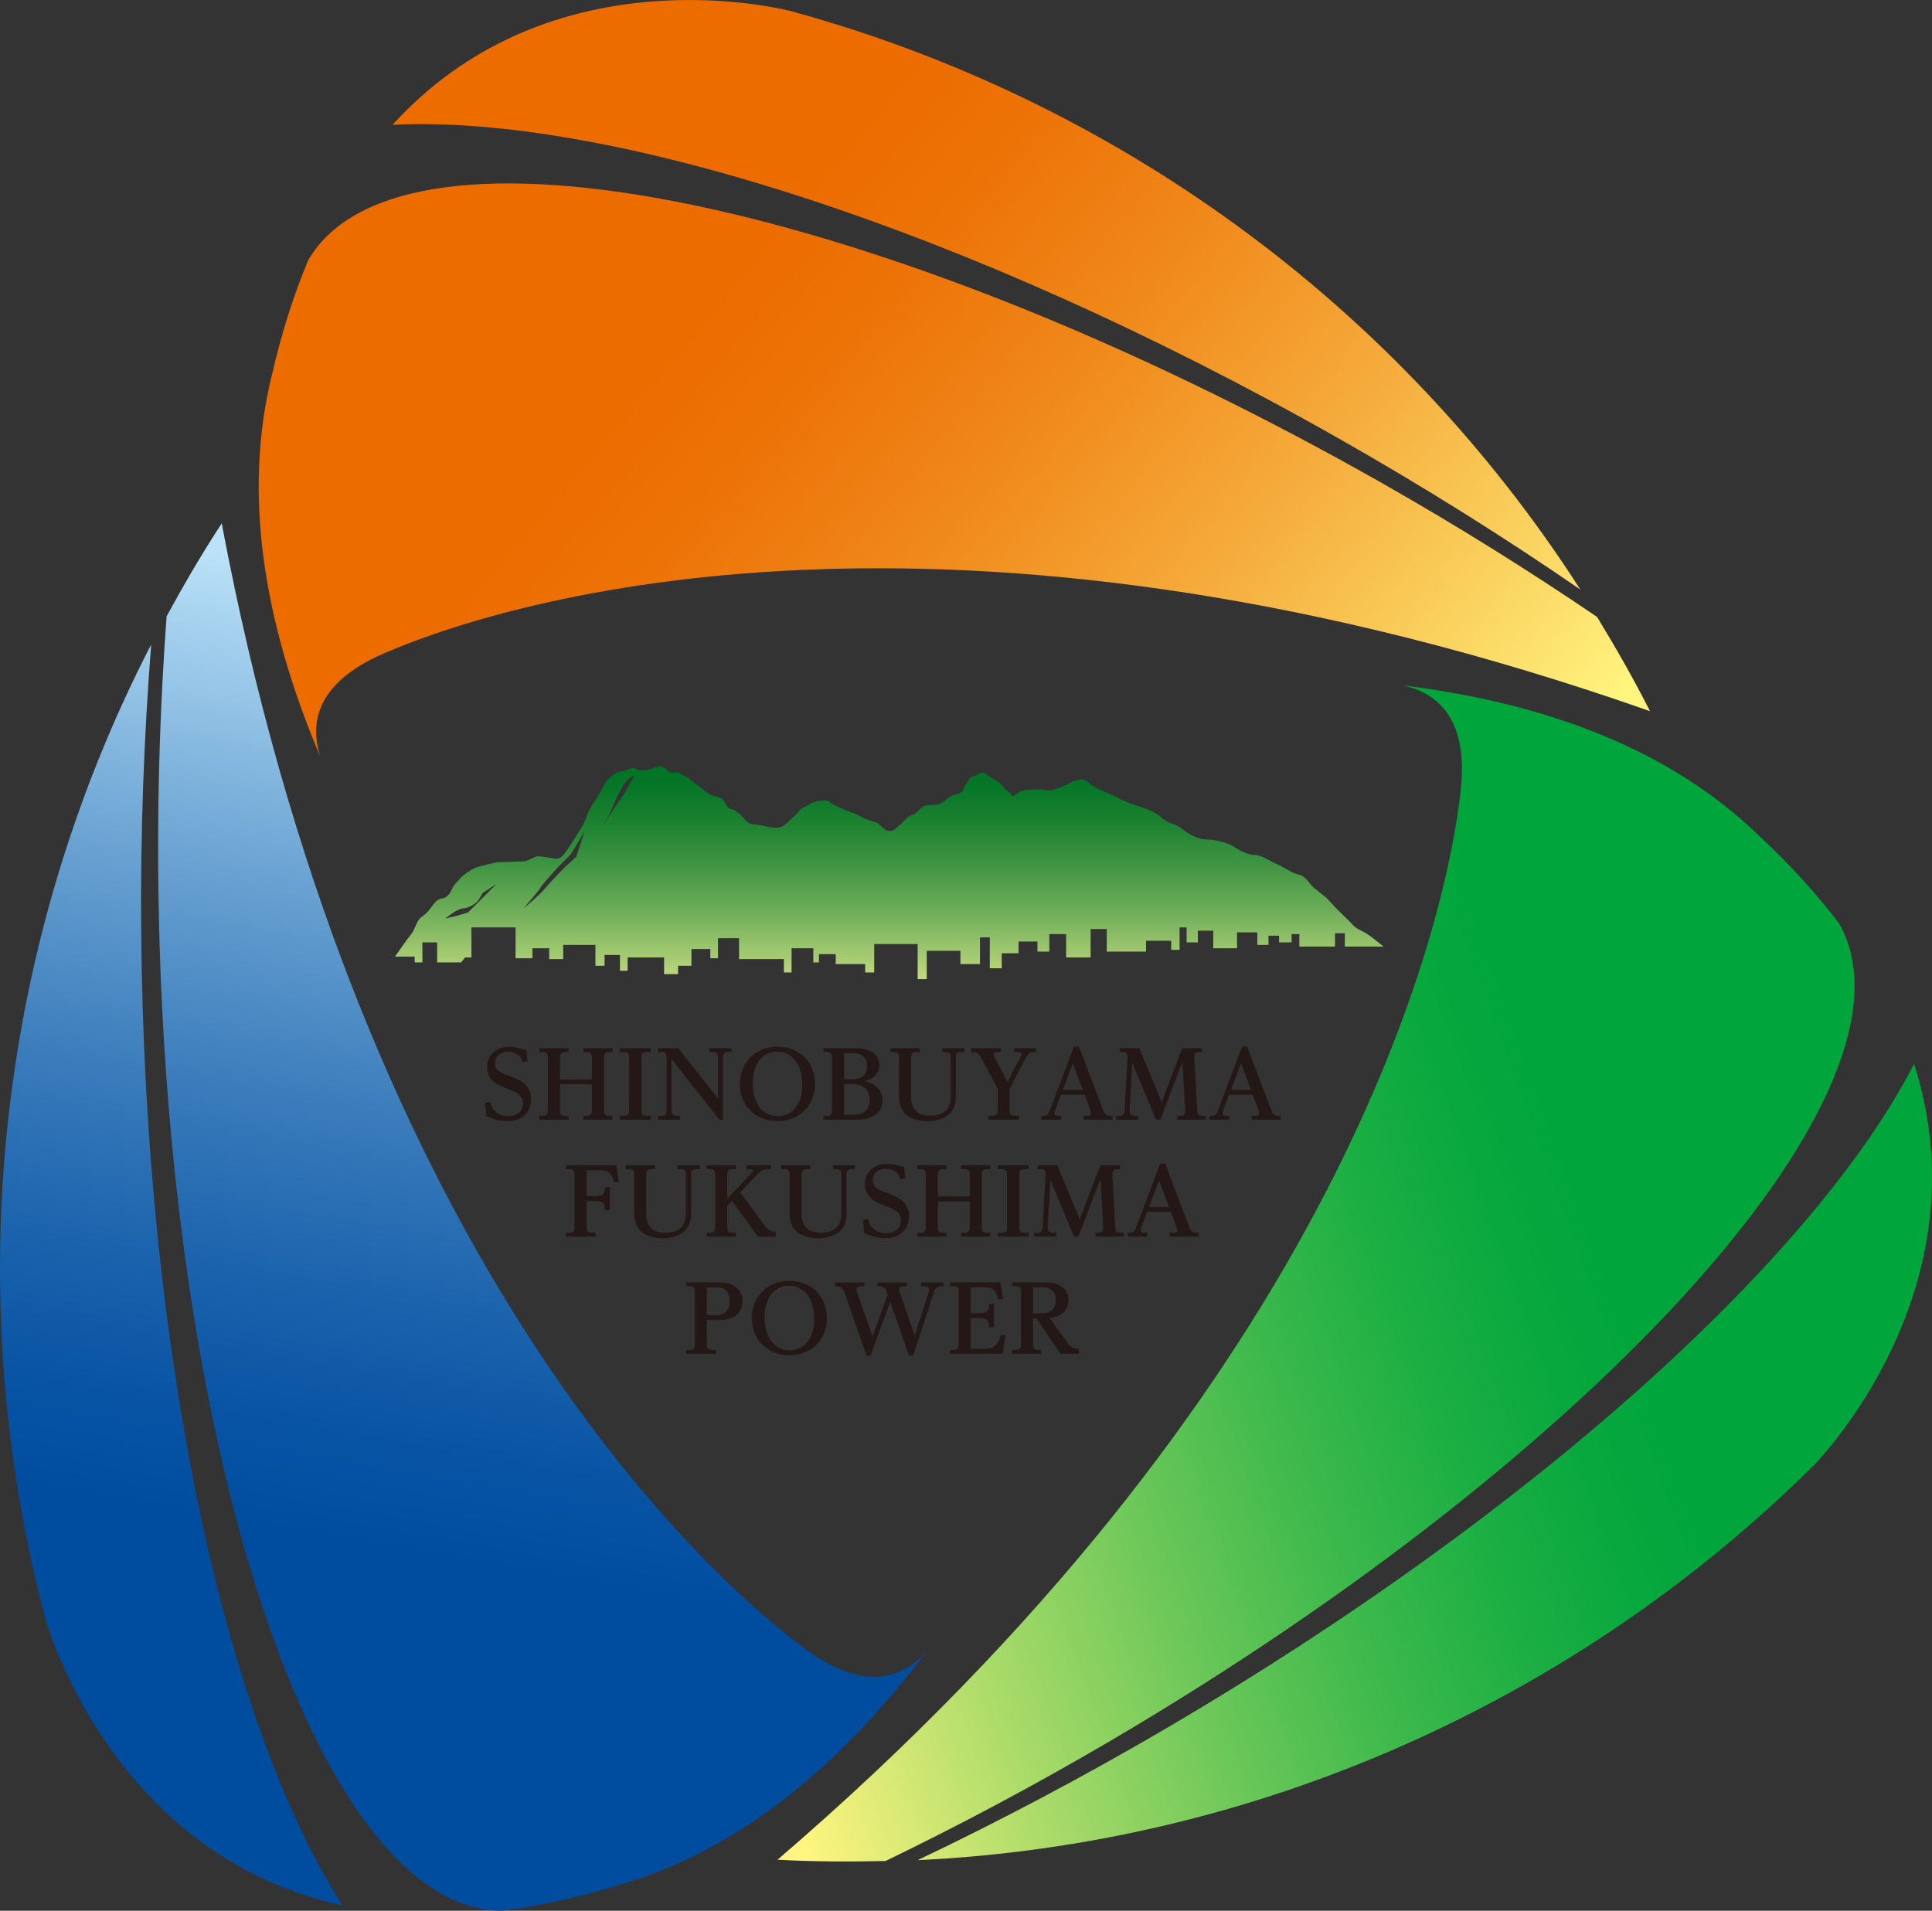 <?xml version="1.0" encoding="utf-8"?>
<!-- Generator: Adobe Illustrator 16.0.0, SVG Export Plug-In . SVG Version: 6.00 Build 0)  -->
<!DOCTYPE svg PUBLIC "-//W3C//DTD SVG 1.1//EN" "http://www.w3.org/Graphics/SVG/1.1/DTD/svg11.dtd">
<svg version="1.1" id="レイヤー_1" xmlns="http://www.w3.org/2000/svg" xmlns:xlink="http://www.w3.org/1999/xlink" x="0px"
	 y="0px" width="145.76px" height="144.167px" viewBox="0 0 145.76 144.167" enable-background="new 0 0 145.76 144.167"
	 xml:space="preserve">
<rect x="0" y="0" width="145.76" height="144.167" fill="#333333" stroke="none"/>
<g>
	<g>
		<path fill="#231815" d="M36.608,83.169h0.384c0.177,0.797,0.831,1.049,1.345,1.049c0.712,0,1.117-0.427,1.117-0.945
			c0-0.679-0.504-0.871-1.488-1.252c-0.861-0.337-1.216-0.832-1.216-1.512c0-1.025,0.832-1.532,1.667-1.532
			c0.39,0,0.683,0.084,0.989,0.177c0.119,0.035,0.224,0.048,0.309,0.059l0.077,0.869l-0.386,0.034
			c-0.106-0.484-0.544-0.764-1.055-0.764c-0.582,0-1.015,0.354-1.015,0.866c0,0.558,0.41,0.713,1.154,0.985
			c0.68,0.25,1.58,0.595,1.58,1.747c0,0.762-0.462,1.637-1.819,1.637c-0.245,0-0.636-0.025-1.056-0.181
			c-0.02-0.005-0.49-0.179-0.511-0.179L36.608,83.169z"/>
		<path fill="#231815" d="M44.656,81.441V79.83c0-0.232-0.008-0.455-0.415-0.455h-0.239v-0.285h2.212v0.285H45.97
			c-0.391,0-0.408,0.215-0.408,0.455v3.905c0,0.257,0.024,0.455,0.408,0.455h0.244v0.288h-2.212V84.19h0.239
			c0.4,0,0.415-0.208,0.415-0.455V81.81h-2.408v1.925c0,0.274,0.027,0.455,0.404,0.455h0.245v0.288h-2.211V84.19h0.236
			c0.387,0,0.412-0.188,0.412-0.455V79.83c0-0.24-0.013-0.455-0.412-0.455h-0.236v-0.285h2.211v0.285h-0.245
			c-0.377,0-0.404,0.197-0.404,0.455v1.611H44.656z"/>
		<path fill="#231815" d="M49.099,79.089v0.285h-0.298c-0.382,0-0.407,0.197-0.407,0.455v3.905c0,0.274,0.025,0.455,0.407,0.455
			h0.298v0.288h-2.337V84.19h0.304c0.387,0,0.405-0.205,0.405-0.455V79.83c0-0.238-0.008-0.455-0.405-0.455h-0.304v-0.285H49.099z"
			/>
		<path fill="#231815" d="M51.174,79.089l2.995,3.793V79.83c0-0.24-0.014-0.455-0.412-0.455h-0.239v-0.285h1.672v0.285h-0.238
			c-0.39,0-0.411,0.197-0.411,0.455v4.648h-0.266l-3.609-4.568v3.825c0,0.274,0.027,0.455,0.41,0.455h0.242v0.288h-1.675V84.19
			h0.245c0.377,0,0.404-0.188,0.404-0.455V79.83c0-0.24-0.012-0.455-0.404-0.455h-0.245v-0.285H51.174z"/>
		<path fill="#231815" d="M61.489,81.785c0,1.686-1.236,2.803-2.834,2.803c-1.596,0-2.834-1.117-2.834-2.803
			c0-1.645,1.199-2.808,2.834-2.808C60.302,78.977,61.489,80.14,61.489,81.785z M56.792,81.737c0,1.565,0.786,2.481,1.886,2.481
			c0.992,0,1.847-0.755,1.847-2.379c0-1.301-0.573-2.487-1.936-2.487C57.812,79.352,56.792,79.947,56.792,81.737z"/>
		<path fill="#231815" d="M64.552,79.089c0.271,0,1.789,0.007,1.789,1.281c0,0.65-0.467,1.061-1.158,1.207
			c0.803,0.115,1.391,0.654,1.391,1.445c0,1.455-1.638,1.455-1.938,1.455h-2.512V84.19h0.237c0.382,0,0.414-0.188,0.414-0.455V79.83
			c0-0.25-0.015-0.455-0.414-0.455h-0.237v-0.285H64.552z M63.683,79.462v1.959h0.714c0.599,0,1.021-0.315,1.021-0.98
			c0-0.506-0.271-0.979-1.04-0.979H63.683z M63.683,81.792v2.323h0.743c0.757,0,1.18-0.387,1.18-1.12
			c0-0.84-0.578-1.203-1.212-1.203H63.683z"/>
		<path fill="#231815" d="M69.386,79.089v0.285h-0.234c-0.388,0-0.415,0.192-0.415,0.455v2.869c0,0.338,0,1.484,1.429,1.484
			c1.084,0,1.566-0.547,1.566-1.47V79.83c0-0.25-0.012-0.455-0.407-0.455h-0.237v-0.285h1.68v0.285h-0.244
			c-0.398,0-0.41,0.217-0.41,0.455v2.932c0,1.701-1.572,1.826-2.114,1.826c-1.038,0-2.171-0.356-2.171-1.865V79.83
			c0-0.24-0.017-0.455-0.406-0.455h-0.246v-0.285H69.386z"/>
		<path fill="#231815" d="M75.511,79.089v0.285c-0.224,0-0.281,0-0.389,0.016c-0.092,0.015-0.169,0.049-0.169,0.152
			c0,0.064,0.05,0.164,0.069,0.199l0.994,1.892l0.971-1.872c0.034-0.068,0.089-0.172,0.089-0.248c0-0.139-0.19-0.139-0.298-0.139
			h-0.26v-0.285h1.66v0.285c-0.367,0-0.576,0.03-0.791,0.444l-1.212,2.315v1.601c0,0.257,0.015,0.455,0.407,0.455h0.303v0.288H74.56
			V84.19h0.295c0.389,0,0.414-0.198,0.414-0.455v-1.601l-1.276-2.381c-0.188-0.349-0.454-0.379-0.733-0.379v-0.285H75.511z"/>
		<path fill="#231815" d="M80.047,82.594l-0.469,1.236c-0.013,0.036-0.025,0.129-0.025,0.179c0,0.181,0.215,0.181,0.511,0.181v0.288
			h-1.5V84.19c0.268,0,0.491,0,0.617-0.338l1.84-4.88h0.384l1.82,4.79c0.153,0.398,0.353,0.428,0.707,0.428v0.288h-2.184V84.19
			c0.434,0,0.567,0,0.567-0.198c0-0.037-0.02-0.143-0.047-0.213l-0.437-1.185H80.047z M81.69,82.232l-0.75-2.01l-0.752,2.01H81.69z"
			/>
		<path fill="#231815" d="M85.956,79.089l1.687,4.065l1.552-4.065h1.498v0.285h-0.238c-0.217,0-0.371,0.08-0.352,0.455l0.22,3.905
			c0.015,0.281,0.04,0.455,0.405,0.455h0.244v0.288h-2.149V84.19h0.177c0.242,0,0.434-0.043,0.415-0.455l-0.206-3.62l-1.664,4.363
			h-0.338l-1.782-4.305l-0.198,3.562c-0.021,0.364,0.127,0.455,0.407,0.455h0.239v0.288H84.2V84.19h0.241
			c0.353,0,0.396-0.181,0.407-0.455l0.219-3.905c0.021-0.352-0.107-0.455-0.35-0.455h-0.242v-0.285H85.956z"/>
		<path fill="#231815" d="M92.731,82.594l-0.466,1.236c-0.015,0.036-0.026,0.129-0.026,0.179c0,0.181,0.213,0.181,0.509,0.181v0.288
			h-1.499V84.19c0.264,0,0.49,0,0.619-0.338l1.837-4.88h0.383l1.822,4.79c0.15,0.398,0.347,0.428,0.704,0.428v0.288h-2.182V84.19
			c0.434,0,0.566,0,0.566-0.198c0-0.037-0.02-0.143-0.052-0.213l-0.43-1.185H92.731z M94.376,82.232l-0.748-2.01l-0.755,2.01H94.376
			z"/>
		<path fill="#231815" d="M44.915,90.249c0.463,0,0.723-0.091,0.729-0.677h0.363V91.3h-0.363c-0.006-0.559-0.23-0.679-0.729-0.679
			H44.26v1.945c0,0.272,0.025,0.452,0.411,0.452h0.264v0.289h-2.236v-0.289h0.236c0.386,0,0.414-0.187,0.414-0.452v-3.905
			c0-0.252-0.015-0.452-0.414-0.452h-0.236v-0.288h3.797l0.188,1.273h-0.368c-0.09-0.51-0.314-0.904-0.992-0.904H44.26v1.958H44.915
			z"/>
		<path fill="#231815" d="M49.411,87.921v0.288h-0.242c-0.383,0-0.412,0.188-0.412,0.452v2.871c0,0.337,0,1.483,1.427,1.483
			c1.082,0,1.567-0.546,1.567-1.474v-2.881c0-0.252-0.015-0.452-0.404-0.452h-0.238v-0.288h1.678v0.288h-0.245
			c-0.397,0-0.404,0.214-0.404,0.452v2.932c0,1.701-1.575,1.828-2.121,1.828c-1.034,0-2.167-0.358-2.167-1.869v-2.891
			c0-0.242-0.015-0.452-0.408-0.452h-0.244v-0.288H49.411z"/>
		<path fill="#231815" d="M57.687,92.46c0.358,0.479,0.685,0.479,0.834,0.484v0.363h-1.328l-1.974-2.691l-0.353,0.367v1.583
			c0,0.272,0.029,0.452,0.416,0.452h0.236v0.289H53.31v-0.289h0.237c0.383,0,0.412-0.187,0.412-0.452v-3.905
			c0-0.242-0.013-0.452-0.412-0.452H53.31v-0.288h2.209v0.288h-0.236c-0.393,0-0.416,0.196-0.416,0.452v1.786l1.768-1.863
			c0.108-0.117,0.172-0.179,0.172-0.27c0-0.101-0.153-0.105-0.215-0.105h-0.273v-0.288h1.834v0.288h-0.178
			c-0.278,0-0.546,0.081-0.844,0.397l-1.289,1.357L57.687,92.46z"/>
		<path fill="#231815" d="M61.134,87.921v0.288h-0.238c-0.386,0-0.416,0.188-0.416,0.452v2.871c0,0.337,0,1.483,1.429,1.483
			c1.081,0,1.566-0.546,1.566-1.474v-2.881c0-0.252-0.011-0.452-0.404-0.452h-0.238v-0.288h1.679v0.288h-0.244
			c-0.398,0-0.404,0.214-0.404,0.452v2.932c0,1.701-1.578,1.828-2.121,1.828c-1.037,0-2.171-0.358-2.171-1.869v-2.891
			c0-0.242-0.012-0.452-0.402-0.452h-0.249v-0.288H61.134z"/>
		<path fill="#231815" d="M65.117,92.001h0.382c0.176,0.797,0.834,1.047,1.346,1.047c0.714,0,1.118-0.428,1.118-0.943
			c0-0.677-0.505-0.873-1.49-1.252c-0.859-0.336-1.218-0.832-1.218-1.51c0-1.028,0.836-1.534,1.674-1.534
			c0.383,0,0.68,0.085,0.984,0.175c0.123,0.037,0.226,0.047,0.311,0.057l0.075,0.877l-0.386,0.031
			c-0.105-0.49-0.543-0.769-1.054-0.769c-0.581,0-1.017,0.356-1.017,0.868c0,0.558,0.414,0.712,1.155,0.985
			c0.681,0.253,1.58,0.593,1.58,1.751c0,0.76-0.462,1.637-1.817,1.637c-0.244,0-0.635-0.029-1.057-0.182
			c-0.021-0.007-0.489-0.182-0.51-0.182L65.117,92.001z"/>
		<path fill="#231815" d="M73.163,90.272v-1.61c0-0.229-0.008-0.452-0.415-0.452h-0.234v-0.288h2.208v0.288h-0.247
			c-0.389,0-0.403,0.21-0.403,0.452v3.905c0,0.259,0.021,0.452,0.403,0.452h0.247v0.289h-2.208v-0.289h0.234
			c0.397,0,0.415-0.205,0.415-0.452v-1.925h-2.406v1.925c0,0.272,0.025,0.452,0.404,0.452h0.243v0.289h-2.211v-0.289h0.241
			c0.383,0,0.41-0.187,0.41-0.452v-3.905c0-0.242-0.014-0.452-0.41-0.452h-0.241v-0.288h2.211v0.288h-0.243
			c-0.379,0-0.404,0.196-0.404,0.452v1.61H73.163z"/>
		<path fill="#231815" d="M77.607,87.921v0.288h-0.302c-0.377,0-0.404,0.196-0.404,0.452v3.905c0,0.272,0.027,0.452,0.404,0.452
			h0.302v0.289h-2.335v-0.289h0.3c0.394,0,0.405-0.202,0.405-0.452v-3.905c0-0.238-0.01-0.452-0.405-0.452h-0.3v-0.288H77.607z"/>
		<path fill="#231815" d="M79.772,87.921l1.688,4.065l1.555-4.065h1.498v0.288H84.27c-0.216,0-0.366,0.075-0.347,0.452l0.217,3.905
			c0.014,0.279,0.043,0.452,0.406,0.452h0.242v0.289h-2.144v-0.289h0.173c0.244,0,0.436-0.04,0.412-0.452l-0.201-3.626l-1.666,4.367
			h-0.335l-1.783-4.301l-0.198,3.56c-0.021,0.364,0.125,0.452,0.406,0.452h0.236v0.289h-1.67v-0.289h0.245
			c0.349,0,0.389-0.18,0.405-0.452l0.215-3.905c0.022-0.354-0.102-0.452-0.35-0.452h-0.242v-0.288H79.772z"/>
		<path fill="#231815" d="M86.554,91.428l-0.473,1.237c-0.012,0.034-0.025,0.126-0.025,0.174c0,0.18,0.217,0.18,0.507,0.18v0.289
			h-1.495v-0.289c0.268,0,0.489,0,0.615-0.334l1.843-4.879h0.385l1.819,4.787c0.151,0.4,0.348,0.426,0.706,0.426v0.289h-2.183
			v-0.289c0.434,0,0.566,0,0.566-0.193c0-0.041-0.022-0.148-0.052-0.219l-0.435-1.179H86.554z M88.196,91.062l-0.752-2.007
			l-0.753,2.007H88.196z"/>
		<path fill="#231815" d="M54.284,96.753c1.514,0,1.738,0.965,1.738,1.406c0,0.364-0.143,1.441-1.738,1.441h-0.952v1.799
			c0,0.271,0.028,0.453,0.414,0.453h0.265v0.289h-2.238v-0.289h0.238c0.385,0,0.417-0.188,0.417-0.453v-3.905
			c0-0.247-0.02-0.456-0.417-0.456h-0.238v-0.285H54.284z M53.332,97.123v2.113h0.708c0.806,0,1.016-0.543,1.016-1.084
			c0-0.344-0.106-1.029-1.016-1.029H53.332z"/>
		<path fill="#231815" d="M62.388,99.447c0,1.686-1.238,2.806-2.832,2.806c-1.6,0-2.836-1.12-2.836-2.806
			c0-1.644,1.195-2.807,2.836-2.807C61.198,96.64,62.388,97.803,62.388,99.447z M57.685,99.398c0,1.568,0.793,2.481,1.891,2.481
			c0.993,0,1.848-0.752,1.848-2.375c0-1.303-0.575-2.493-1.94-2.493C58.706,97.011,57.685,97.609,57.685,99.398z"/>
		<path fill="#231815" d="M66.882,97.412c-0.089-0.26-0.272-0.365-0.561-0.365h-0.109v-0.287h2.208v0.287H68.2
			c-0.143,0-0.365,0.021-0.365,0.224c0,0.105,0.029,0.19,0.044,0.231l1.129,3.252l1.05-3.229c0.034-0.099,0.045-0.183,0.045-0.224
			c0-0.163-0.1-0.254-0.402-0.254h-0.215v-0.287h1.694v0.287h-0.112c-0.42,0-0.527,0.217-0.61,0.466l-1.565,4.77h-0.309l-1.422-4.06
			l-1.481,4.06h-0.31l-1.67-4.806c-0.148-0.423-0.434-0.43-0.696-0.43v-0.287h2.213v0.287h-0.229c-0.062,0-0.367,0-0.367,0.231
			c0,0.077,0.017,0.162,0.044,0.234l1.16,3.325l1.147-3.158L66.882,97.412z"/>
		<path fill="#231815" d="M73.898,99.082c0.47,0,0.722-0.099,0.731-0.676h0.363v1.727H74.62c0-0.559-0.223-0.68-0.722-0.68H73.24
			v2.326h1.073c0.64,0,1.049-0.324,1.172-1.047h0.375l-0.213,1.41h-3.964v-0.289h0.237c0.387,0,0.412-0.188,0.412-0.453v-3.905
			c0-0.254-0.015-0.456-0.412-0.456h-0.237v-0.285h3.798l0.188,1.266H75.3c-0.084-0.467-0.303-0.896-0.992-0.896H73.24v1.959H73.898
			z"/>
		<path fill="#231815" d="M80.589,101.376c0.273,0.38,0.608,0.393,0.799,0.393v0.373h-1.373l-1.838-2.689H77.94v1.947
			c0,0.265,0.025,0.453,0.407,0.453h0.208v0.289h-2.178v-0.289h0.239c0.384,0,0.412-0.188,0.412-0.453v-3.905
			c0-0.247-0.015-0.456-0.412-0.456h-0.239v-0.285h2.504c1.365,0,1.732,0.771,1.732,1.344c0,0.628-0.422,1.076-0.893,1.23
			c-0.214,0.07-0.393,0.088-0.537,0.11L80.589,101.376z M78.638,99.091c0.789,0,1.016-0.527,1.016-0.986
			c0-0.504-0.227-0.982-1.016-0.982H77.94v1.969H78.638z"/>
	</g>
	<linearGradient id="SVGID_1_" gradientUnits="userSpaceOnUse" x1="103.86" y1="74.755" x2="48.878" y2="28.62">
		<stop  offset="0" style="stop-color:#FFF57F"/>
		<stop  offset="0.148" style="stop-color:#FBD965"/>
		<stop  offset="0.423" style="stop-color:#F5AA3A"/>
		<stop  offset="0.666" style="stop-color:#F0881A"/>
		<stop  offset="0.867" style="stop-color:#ED7307"/>
		<stop  offset="1" style="stop-color:#EC6C00"/>
	</linearGradient>
	<path fill="url(#SVGID_1_)" d="M124.483,53.656c-50.779-17.835-84.178-9.274-95.541-4.346c-5.493,2.381-5.454,5.653-4.784,7.773
		c-4.331-10.24-5.835-19.947-3.638-28.816c0.738-3.226,1.669-6.091,2.738-8.646c7.06-12.096,43.236-4.6,80.947,16.794
		c5.756,3.267,11.192,6.669,16.287,10.133C121.899,48.86,123.248,51.215,124.483,53.656z M101.021,33.095
		c6.457,3.663,12.547,7.491,18.208,11.386C105.382,22.915,84.022,7.52,59.808,0.877l0.005-0.003c0,0-0.034-0.007-0.093-0.026
		c-0.037-0.007-0.074-0.022-0.109-0.032c-0.024,0-0.04-0.004-0.059-0.008c-2.234-0.533-18.57-3.894-29.938,8.61
		C45.795,8.607,73,17.197,101.021,33.095z"/>
	<linearGradient id="SVGID_2_" gradientUnits="userSpaceOnUse" x1="67.092" y1="73.876" x2="67.092" y2="57.831">
		<stop  offset="0" style="stop-color:#C1DA80"/>
		<stop  offset="0.089" style="stop-color:#A9CD74"/>
		<stop  offset="0.326" style="stop-color:#6DAD58"/>
		<stop  offset="0.545" style="stop-color:#3E9442"/>
		<stop  offset="0.737" style="stop-color:#1C8231"/>
		<stop  offset="0.895" style="stop-color:#077728"/>
		<stop  offset="1" style="stop-color:#007324"/>
	</linearGradient>
	<path fill="url(#SVGID_2_)" d="M104.384,71.419c-0.373-0.305-1.02-0.826-1.299-0.99c-0.404-0.244-0.779-0.348-1.066-0.691
		c-0.291-0.343-1.141-1.082-1.59-1.618c-0.444-0.533-1.238-1.032-1.472-1.303c-0.229-0.281-0.549-0.758-0.982-0.829
		c-0.433-0.073-1.268-0.653-1.646-0.792c-0.373-0.137-1.12-0.688-1.672-0.688c-0.548,0-1.271-0.415-1.616-0.655
		c-0.35-0.238-1.385-0.518-1.991-0.518c-0.61,0-0.953-0.238-1.297-0.411c-0.35-0.169-0.839-0.654-1.243-0.757
		c-0.405-0.106-0.723-0.313-1.009-0.588c-0.294-0.275-1.069-0.583-1.5-0.721c-0.437-0.138-1.1-0.344-1.649-0.652
		c-0.551-0.309-1.704-0.688-2.164-1.107c-0.461-0.408-0.52-0.27-0.749-0.27c-0.231,0-0.794,0.222-0.865,0.311
		c-0.071,0.085-0.579,0.272-0.982,0.412c-0.402,0.135-0.606,0.102-0.808,0.033c-0.203-0.066-1.041,0-1.239,0
		c-0.205,0-0.727,0.14-0.926,0.378c-0.202,0.243-0.315,0-0.404-0.106c-0.087-0.1-0.523-0.375-0.638-0.615
		c-0.115-0.242-0.719-0.447-1.096-0.79c-0.375-0.343-0.695,0-0.894,0.069c-0.201,0.069-0.29,0.069-0.431,0.241
		c-0.146,0.169-0.178,0.309-0.318,0.48c-0.146,0.171-0.119,0.413-0.293,0.515c-0.171,0.1-0.346,0.169-0.633,0.244
		c-0.287,0.068-0.489,0.342-0.805,0.551c-0.322,0.206-0.695,0.169-1.158,0.206c-0.463,0.037-0.867,0.72-1.068,0.72
		c-0.203,0-0.505,0.261-0.664,0.451c-0.159,0.186-0.461,0.41-0.72,0.653c-0.261,0.239-0.696,0.034-0.696,0.034
		s-0.518-0.486-0.69-0.553c-0.173-0.064-0.838-0.242-1.069-0.41c-0.231-0.175-1.208-0.483-1.385-0.585
		c-0.176-0.104-0.75-0.272-1.039-0.551c-0.289-0.28-1.24,0-1.387,0.07c-0.145,0.069-0.49,0.309-0.705,0.395
		c-0.221,0.086-0.332,0.393-0.562,0.566c-0.235,0.174-0.784,0.791-1.071,0.861c-0.289,0.074-0.723,0.036-1.012-0.035
		c-0.287-0.064-0.746-0.171-1.064-0.171s-0.652-0.396-0.778-0.55c-0.133-0.156-0.551-0.552-0.896-0.623
		c-0.349-0.066-0.418-0.494-0.58-0.687c-0.158-0.19-1.01-0.342-1.095-0.445c-0.091-0.103-1.271-0.93-1.414-1.104
		c-0.147-0.17-0.691-0.379-0.839-0.484c-0.143-0.103-0.562,0.154-0.867-0.202c-0.301-0.363-0.777-0.313-1.035-0.173
		c-0.261,0.136-0.463,0.173-0.897,0.173c-0.433,0-0.549-0.173-0.549-0.173h-0.144c0,0-0.777,0.306-1.012,0.306
		c-0.228,0-0.419,0.26-0.659,0.383c-0.249,0.119-0.696,0.998-0.751,1.132c-0.059,0.141-0.607,0.929-0.809,1.31
		c-0.201,0.378-0.377,0.995-0.581,1.306c-0.202,0.31-1.21,1.998-1.502,2.237c-0.283,0.242-0.515,0.175-0.515,0.175
		s-1.013-0.175-1.299-0.175c-0.292,0-0.783,0.38-1.069,0.38c-0.289,0-1.82,0.07-1.966,0.07c-0.141,0-1.153,0.242-1.59,0.378
		c-0.43,0.138-1.079,0.636-1.237,0.824c-0.157,0.19-0.519,0.52-0.605,0.761c-0.087,0.239-0.375,0.72-0.721,0.758
		c-0.35,0.032-0.491,0.202-0.669,0.41c-0.168,0.205-0.43,0.654-0.889,0.967c-0.465,0.308-0.493,0.925-0.838,1.339
		c-0.238,0.287-0.854,1.166-1.211,1.68h1.486v0.441h0.582v-1.513h1.111v1.513h1.797l0.314-0.376h0.475v-2.269h3.333v2.33h1.269
		v-0.754h1.267v0.816h1.055v-1.07h2.433v1.574h0.688v-0.817h1.162v1.196h0.579v-1.007h2.751v1.258h1.055v-0.63h1.007v-1.262h1.424
		v0.695h0.583v-1.512h1.587v1.574h3.38v1.01h0.581v-1.826h1.642v1.068h0.423v-0.625h1.267v0.75h2.219v0.633h0.685v-2.143h3.276
		v2.644h0.688v-2.138h2.538v1.004h1.477v-2.014h0.741v2.331h0.9v-1.131h1.27v-0.888h1.425V71.8h0.896v-1.323h1.268v1.763h1.848
		v-2.145h1.219V71.8h2.961v-0.819h1.899v0.688h0.634v-1.697h0.529v1.131h0.847v-0.882h1.163v1.327h1.795v-1.202h1.531v0.949H95.7
		V70.6h0.797v0.503h0.949v-0.626h0.583v0.942h2.693v-1.007h0.738v1.007H104.384z M35.802,68.355l-0.507,0.499l-0.948,0.278
		L33.594,69.3c0,0,0.924-0.754,1.302-0.754c0.377,0,0.906-0.315,1.092-0.505c0.19-0.192,0.421-0.663,0.421-0.663l1.05-0.684
		L35.802,68.355z M43.478,64.638l-0.952,0.877c0,0-1.021,1.054-1.444,1.56c-0.424,0.503-1.586,1.47-1.586,1.47
		s1.232-1.433,1.285-1.579c0.057-0.144,0.883-1.051,1.076-1.279c0.195-0.231,1.126-1.136,1.199-1.218
		c0.072-0.083,1.059-1.769,1.059-1.769L43.478,64.638z M47.14,59.81l-1.727,2.558l0.563-0.923l0.565-1.302
		c0,0,0.281-0.544,0.561-1.009c0.283-0.459,0.777-0.625,0.777-0.625L47.14,59.81z"/>
	
		<linearGradient id="SVGID_3_" gradientUnits="userSpaceOnUse" x1="-216.379" y1="-53.962" x2="-271.363" y2="-100.099" gradientTransform="matrix(-0.5 0.866 -0.866 -0.5 -104.222 272.307)">
		<stop  offset="0" style="stop-color:#FFF57F"/>
		<stop  offset="0.034" style="stop-color:#F2F17C"/>
		<stop  offset="0.245" style="stop-color:#AADB69"/>
		<stop  offset="0.444" style="stop-color:#6DC859"/>
		<stop  offset="0.624" style="stop-color:#3EB94C"/>
		<stop  offset="0.783" style="stop-color:#1CAF43"/>
		<stop  offset="0.913" style="stop-color:#08A83E"/>
		<stop  offset="1" style="stop-color:#00A63C"/>
	</linearGradient>
	<path fill="url(#SVGID_3_)" d="M58.662,140.316c40.833-35.061,50.117-68.269,51.532-80.569c0.688-5.95-2.171-7.548-4.334-8.031
		c11.029,1.369,20.188,4.923,26.765,11.261c2.428,2.251,4.444,4.489,6.118,6.689c6.947,12.165-17.629,39.749-55.011,61.708
		c-5.708,3.347-11.377,6.357-16.922,9.04C64.106,140.471,61.392,140.47,58.662,140.316z M88.202,130.277
		c-6.408,3.76-12.765,7.117-18.97,10.073c25.601-1.21,49.614-12.008,67.472-29.655l0.002,0.004c0,0,0.027-0.021,0.066-0.066
		c0.029-0.027,0.057-0.055,0.084-0.084c0.016-0.015,0.023-0.025,0.039-0.042c1.578-1.669,12.656-14.14,7.512-30.235
		C137.015,94.691,115.976,113.957,88.202,130.277z"/>
	
		<linearGradient id="SVGID_4_" gradientUnits="userSpaceOnUse" x1="-178.909" y1="229.08" x2="-233.894" y2="182.942" gradientTransform="matrix(-0.5 -0.866 0.866 -0.5 -242.525 6.403)">
		<stop  offset="0" style="stop-color:#BAE2F8"/>
		<stop  offset="0.065" style="stop-color:#A9D4F0"/>
		<stop  offset="0.309" style="stop-color:#6DA5D4"/>
		<stop  offset="0.533" style="stop-color:#3E7FBD"/>
		<stop  offset="0.73" style="stop-color:#1C64AD"/>
		<stop  offset="0.892" style="stop-color:#0853A4"/>
		<stop  offset="1" style="stop-color:#004DA0"/>
	</linearGradient>
	<path fill="url(#SVGID_4_)" d="M16.728,39.489c9.946,52.897,34.058,77.533,44.006,84.911c4.812,3.572,7.625,1.9,9.127,0.262
		c-6.705,8.871-14.358,15.023-23.139,17.555c-3.164,0.969-6.11,1.603-8.854,1.95c-14.007-0.065-25.608-35.144-25.932-78.497
		c-0.05-6.617,0.18-13.027,0.634-19.17C13.864,44.125,15.23,41.777,16.728,39.489z M10.652,70.086
		c-0.06-7.424,0.214-14.609,0.755-21.463c-11.752,22.782-14.402,48.97-8.051,73.263H3.351c0,0,0.01,0.029,0.025,0.089
		c0.01,0.04,0.02,0.075,0.03,0.116c0.007,0.02,0.012,0.034,0.019,0.053c0.654,2.2,5.916,18.032,22.428,21.625
		C17.059,130.158,10.895,102.304,10.652,70.086z"/>
</g>
</svg>
